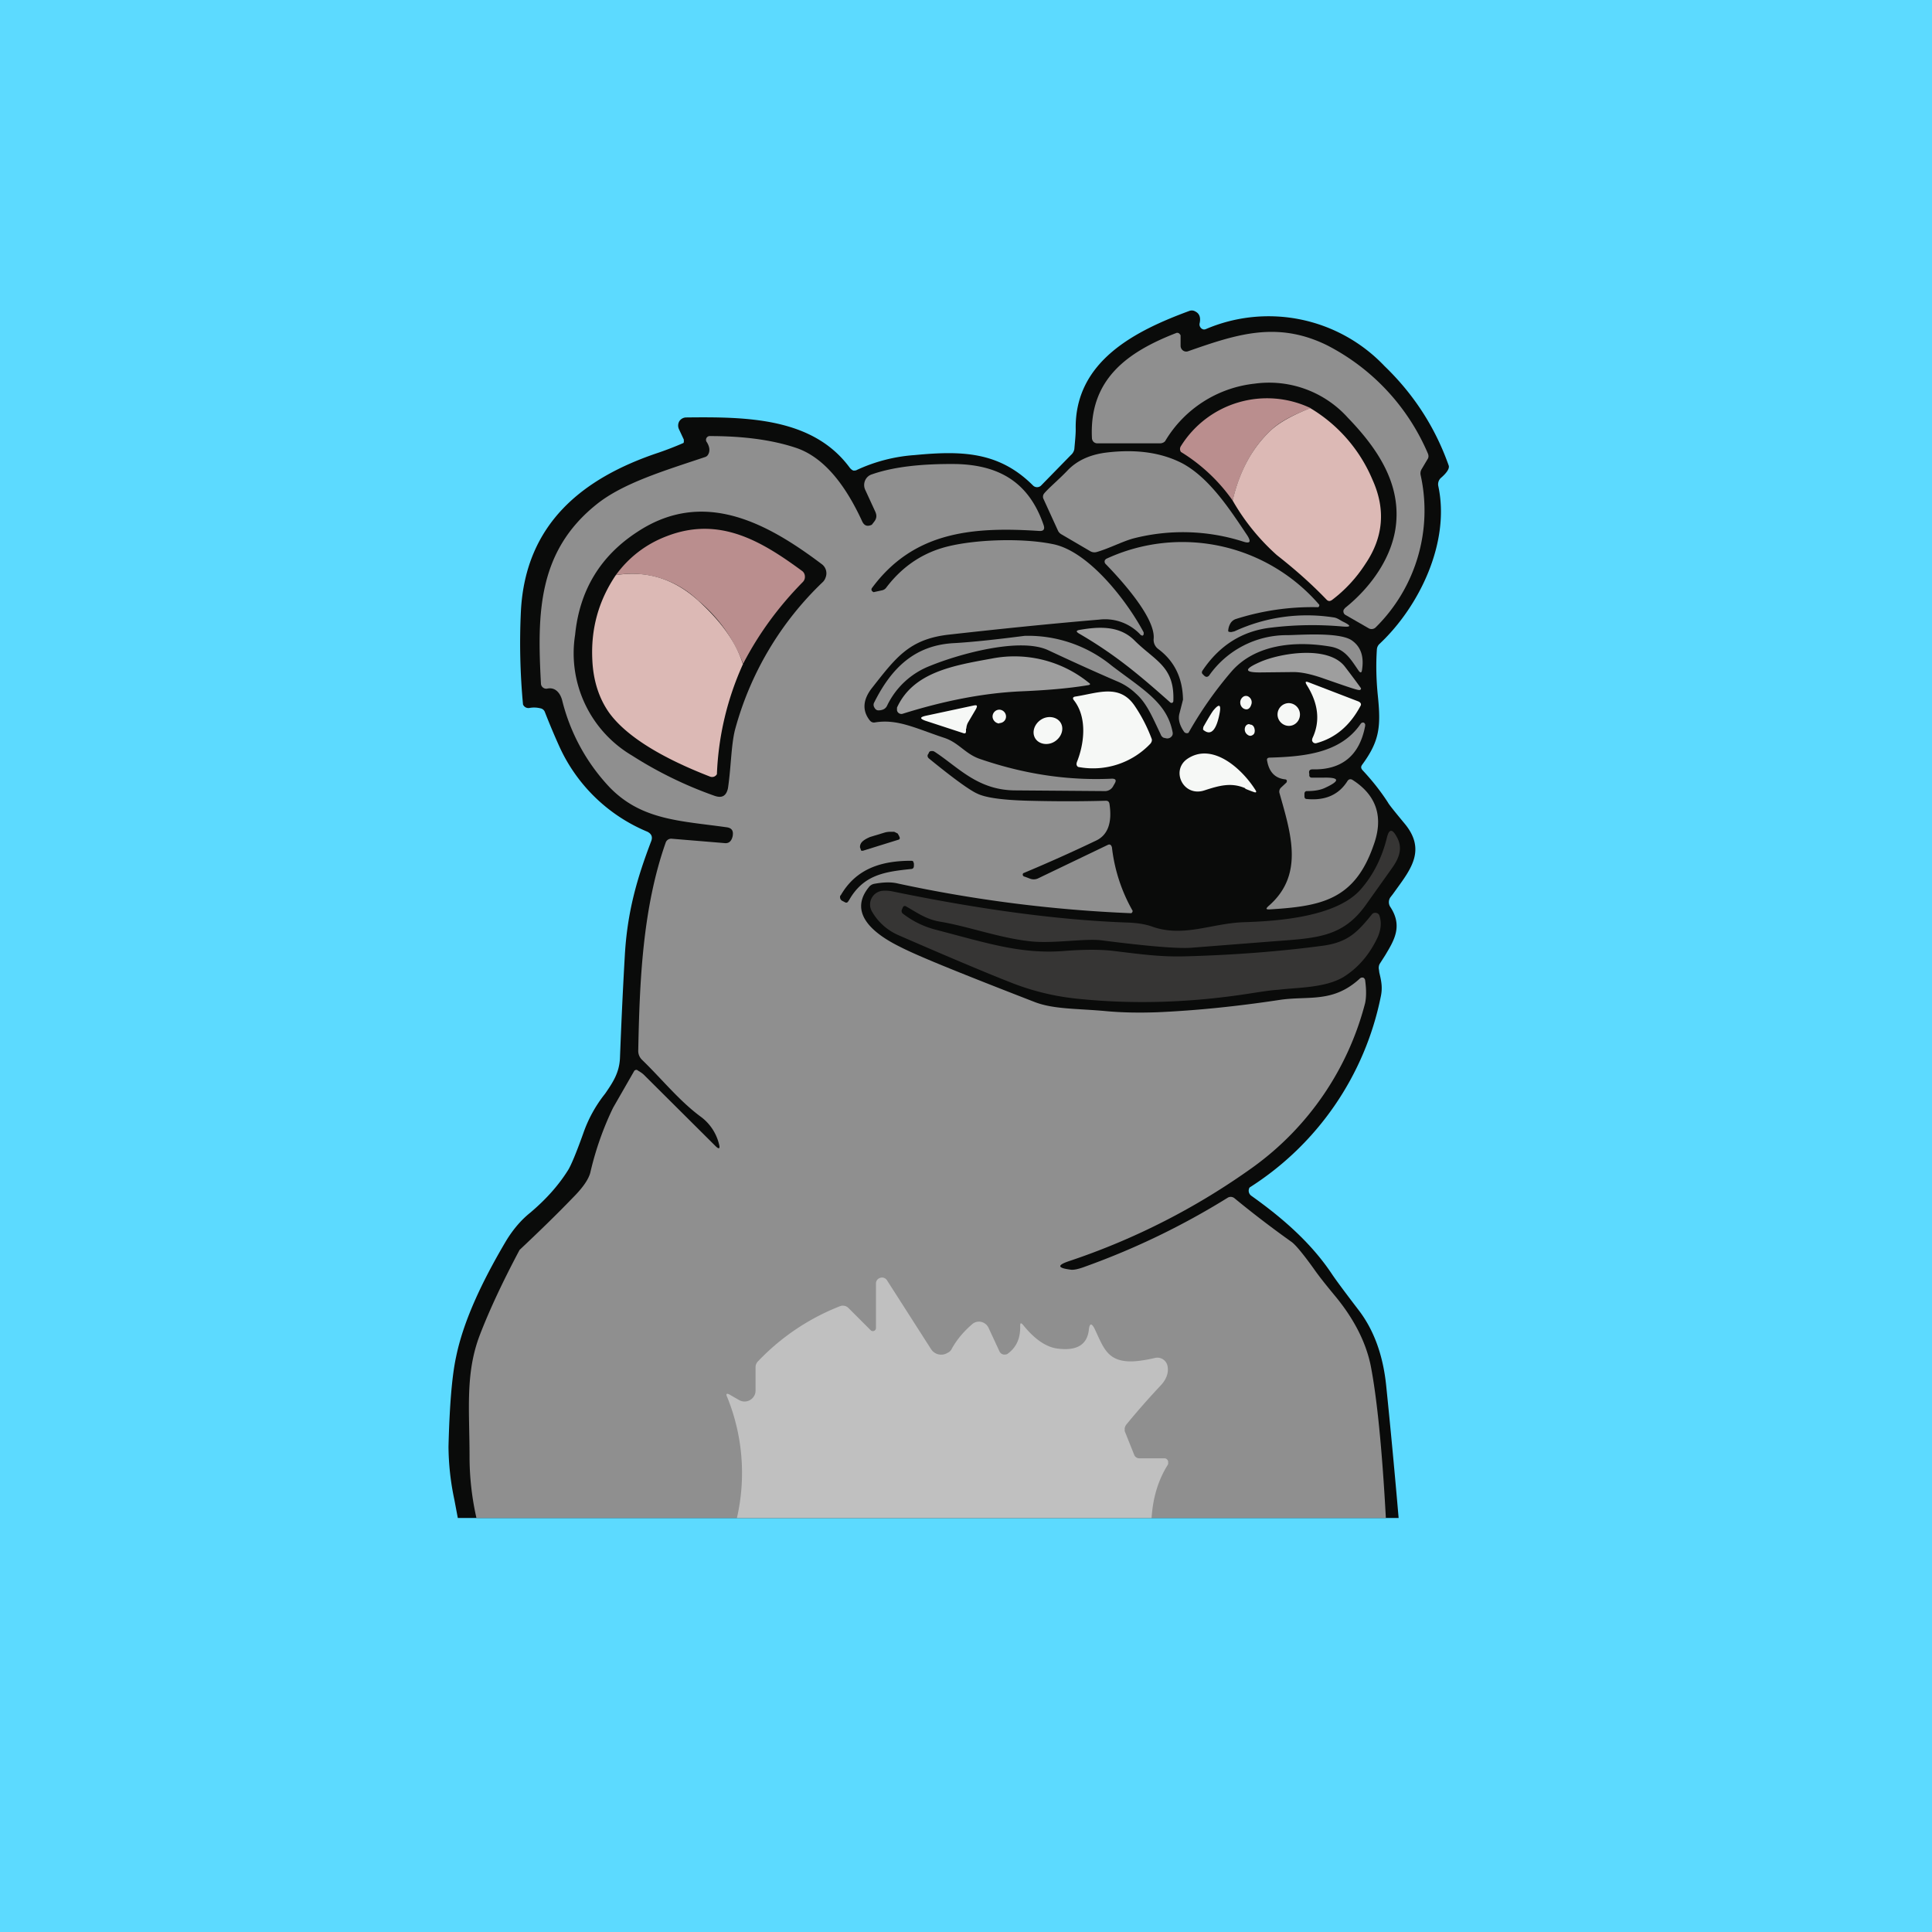 <!-- by TradingView --><svg width="56" height="56" viewBox="0 0 56 56" xmlns="http://www.w3.org/2000/svg"><path fill="#5CDAFF" d="M0 0h56v56H0z"/><path d="M40.54 44H13.27l-.1-.53a7.62 7.62 0 0 1-.17-1.54c.03-1.18.1-2.05.22-2.6.2-.98.7-2.1 1.46-3.38.21-.34.44-.6.69-.8.45-.38.82-.79 1.1-1.24.08-.13.23-.48.44-1.07a3.88 3.88 0 0 1 .63-1.14c.22-.32.41-.6.43-1.03.03-.76.07-1.75.14-2.96.07-1.27.35-2.24.77-3.34.04-.12 0-.2-.11-.26a4.84 4.84 0 0 1-2.56-2.48 20.4 20.4 0 0 1-.42-1 .17.17 0 0 0-.13-.1.74.74 0 0 0-.31-.01.17.17 0 0 1-.19-.1 19.05 19.05 0 0 1-.06-2.73c.14-2.5 1.77-3.83 3.99-4.57a9.82 9.82 0 0 0 .72-.28l.01-.02a.1.1 0 0 0 0-.04.1.1 0 0 0 0-.04l-.14-.3a.25.25 0 0 1 .01-.23.24.24 0 0 1 .2-.11c1.75-.02 3.68 0 4.75 1.47.03.03.06.06.1.07.03 0 .07 0 .1-.02a4.77 4.77 0 0 1 1.68-.43c1.36-.13 2.44-.1 3.42.88a.17.17 0 0 0 .1.05.17.17 0 0 0 .08-.01.16.16 0 0 0 .06-.04l.86-.88a.3.3 0 0 0 .1-.17c.02-.23.04-.42.04-.57-.04-1.99 1.75-2.87 3.3-3.44a.2.2 0 0 1 .17.02c.12.06.16.18.12.35a.14.14 0 0 0 .02.1.14.14 0 0 0 .1.07.14.14 0 0 0 .06-.01 4.63 4.63 0 0 1 5.18 1.07c.83.8 1.46 1.75 1.86 2.88.03.08-.04.2-.21.35a.25.25 0 0 0-.09.25c.35 1.63-.55 3.49-1.7 4.57a.24.24 0 0 0-.08.16c-.03.43-.02.89.03 1.37.09.89.04 1.3-.46 1.98-.04.06-.03.1.01.15.28.3.52.6.74.94.03.06.2.27.49.62.6.73.2 1.28-.22 1.86l-.13.18-.07.09a.25.25 0 0 0 0 .28c.37.56.1.98-.15 1.4l-.16.25a.25.25 0 0 0-.02.17l.01.08c.06.25.1.44.04.71a8.56 8.56 0 0 1-3.8 5.52.18.18 0 0 0 .05.24c.8.57 1.69 1.3 2.33 2.26.12.18.38.53.77 1.04.45.58.72 1.32.81 2.21.13 1.27.25 2.55.36 3.83Z" fill="#0A0B0A"/><path d="M40.18 44H13.81a8.06 8.06 0 0 1-.2-1.79c0-1.34-.13-2.4.3-3.52.27-.7.65-1.52 1.15-2.46.53-.5 1.05-1 1.55-1.52.29-.29.45-.53.5-.72.15-.65.37-1.28.66-1.88l.62-1.08.04-.02c.02 0 .04 0 .06.02l.08.05a.7.7 0 0 1 .09.07l2.08 2.07c.1.1.14.08.1-.06a1.4 1.4 0 0 0-.54-.8c-.62-.46-1.12-1.09-1.7-1.65a.36.36 0 0 1-.1-.27c.04-1.97.12-4.11.8-6.03a.17.17 0 0 1 .16-.1l1.57.13c.11 0 .18-.07.21-.22v-.01c.02-.14-.04-.21-.17-.23-1.34-.19-2.47-.2-3.4-1.16a5.64 5.64 0 0 1-1.38-2.54c-.06-.2-.2-.37-.43-.32a.15.15 0 0 1-.12-.03.15.15 0 0 1-.06-.11c-.11-2.03-.1-3.83 1.61-5.2.77-.62 1.98-.98 3.14-1.37.07-.02.1-.07.12-.13.03-.1 0-.2-.06-.3a.11.11 0 0 1 .1-.18c.82 0 1.7.08 2.48.34.9.3 1.51 1.24 1.92 2.13.06.13.15.16.28.1l.07-.09c.07-.09.08-.18.03-.29l-.29-.63a.33.33 0 0 1 .07-.38.32.32 0 0 1 .12-.07c.63-.22 1.44-.31 2.44-.3 1.3.03 2.13.57 2.54 1.77.04.12 0 .18-.13.17-1.96-.13-3.65.03-4.85 1.66a.07.07 0 0 0 .03.1c.01.01.03.02.04.01l.23-.05a.2.2 0 0 0 .12-.08c.44-.58.99-.96 1.63-1.15.81-.24 2.26-.3 3.19-.11 1.05.2 2.17 1.67 2.64 2.56v.05c-.01.04-.03.05-.05.04a.07.07 0 0 1-.04-.02 1.4 1.4 0 0 0-1.2-.44c-1.42.12-2.89.27-4.4.44-1.12.14-1.5.67-2.2 1.56-.25.33-.27.64-.05.92.04.05.09.07.15.06.66-.11 1.2.18 2.02.45.41.14.59.45 1 .6 1.3.45 2.58.64 3.85.58.1 0 .14.04.08.14l-.04.07a.27.27 0 0 1-.26.15l-2.57-.02c-1.1 0-1.66-.67-2.35-1.12a.15.15 0 0 0-.05-.02h-.05a.1.1 0 0 0-.05.02.1.1 0 0 0-.02.04l-.03.05c-.01.04 0 .07.03.1.71.58 1.18.92 1.4 1.02.24.12.73.19 1.49.21.78.02 1.52.02 2.24 0 .07 0 .1.03.11.1.08.54-.05.9-.4 1.06a46.22 46.22 0 0 1-2.1.94.06.06 0 0 0 .04.1l.16.06a.3.3 0 0 0 .25-.02l2-.96c.06-.03.1 0 .12.07a4.81 4.81 0 0 0 .6 1.84.08.08 0 0 1-.04.07 39.82 39.82 0 0 1-6.76-.86c-.2-.05-.43-.04-.7.01a.26.26 0 0 0-.15.1c-.61.76.17 1.36.9 1.72.54.28 1.84.8 3.9 1.6.56.22 1.25.19 2.1.27.44.04.93.05 1.48.03 1.12-.05 2.3-.17 3.55-.36.83-.12 1.53.1 2.31-.62a.1.1 0 0 1 .1-.02.1.1 0 0 1 .05.08c.04.29.03.5 0 .65a8.48 8.48 0 0 1-3.25 4.76A20 20 0 0 1 31 36.55c-.36.12-.36.2.02.25.1.02.26-.02.47-.1a21.72 21.72 0 0 0 4.09-1.98.17.17 0 0 1 .2.01c.45.37 1 .8 1.66 1.27.11.08.32.33.63.76.16.23.36.48.6.77.57.68.92 1.37 1.06 2.05.18.92.33 2.4.44 4.42Z" fill="#8F8F8F"/><path d="M33.38 44H21.36a5.84 5.84 0 0 0-.28-3.5c-.05-.1-.02-.13.08-.07l.26.15a.32.32 0 0 0 .44-.12c.03-.05.04-.1.04-.16v-.67c0-.07.03-.13.07-.17a6.59 6.59 0 0 1 2.38-1.6.23.23 0 0 1 .24.05l.65.65a.09.09 0 0 0 .15-.06v-1.3a.17.17 0 0 1 .12-.16.17.17 0 0 1 .2.07l1.28 2a.35.35 0 0 0 .48.1c.05-.02.1-.07.12-.12.15-.27.35-.5.58-.7a.3.3 0 0 1 .4-.01.3.3 0 0 1 .08.1l.32.69a.16.16 0 0 0 .18.09c.02 0 .05-.01.07-.03.24-.18.36-.44.35-.79 0-.1.02-.11.09-.03.32.4.66.64 1 .68.55.07.85-.11.9-.54.02-.2.08-.21.17-.03.26.55.37.96 1.1.94.19-.01.4-.04.65-.1a.3.3 0 0 1 .36.23c.04.18-.02.37-.18.55a22.9 22.9 0 0 0-1.02 1.16.27.27 0 0 0-.04.1v.08l.28.7a.16.16 0 0 0 .15.09h.73a.11.11 0 0 1 .1.12v.05c-.28.44-.44.95-.48 1.55Z" fill="silver"/><path d="M34.22 10.02a.17.17 0 0 0 .07.14.16.16 0 0 0 .15.02c1.4-.49 2.57-.88 4.01-.18a6.3 6.3 0 0 1 2.94 3.15c.02.05.02.1 0 .14l-.19.32a.24.24 0 0 0-.02.17 4.76 4.76 0 0 1-1.3 4.4.17.17 0 0 1-.21.03l-.66-.38a.12.12 0 0 1-.06-.16l.04-.05c.75-.6 1.4-1.5 1.48-2.48.1-1.17-.55-2.15-1.4-3.03a3.07 3.07 0 0 0-2.7-.99 3.45 3.45 0 0 0-2.6 1.67.2.2 0 0 1-.15.06h-1.8a.16.16 0 0 1-.12-.04.17.17 0 0 1-.05-.12c-.08-1.7 1.03-2.49 2.45-3.04a.09.09 0 0 1 .1.04c.02.02.02.03.02.05v.28Z" fill="#8F8F8F"/><path d="M37.99 11.83c-.52.2-.9.4-1.14.63-.55.51-.92 1.2-1.12 2.05a5.07 5.07 0 0 0-1.5-1.41.15.15 0 0 1 0-.17 2.94 2.94 0 0 1 3.76-1.1Z" fill="#BA8E8E"/><path d="M35.73 14.5c.2-.85.57-1.53 1.12-2.04.24-.22.62-.43 1.13-.63a4.4 4.4 0 0 1 1.8 2.07c.39.86.32 1.67-.2 2.44-.27.42-.6.77-.97 1.05-.06.04-.1.04-.15 0-.46-.48-.94-.9-1.45-1.3a6.34 6.34 0 0 1-1.28-1.58Z" fill="#DCB9B5"/><path d="M30.93 13.65c.28-.3.66-.47 1.12-.53.89-.11 1.62 0 2.22.31.8.43 1.4 1.37 1.89 2.1.11.18.07.23-.12.17a5.75 5.75 0 0 0-3.2-.09c-.32.09-.7.29-1.05.39a.24.24 0 0 1-.2-.03l-.82-.48a.25.25 0 0 1-.1-.1l-.42-.92a.15.15 0 0 1 .01-.16c.12-.15.42-.4.67-.66Z" fill="#8F8F8F"/><path d="M35.6 18.29c0 .02.03.03.09.03l.09-.02a5 5 0 0 1 2.9-.4c.1.02.18.09.27.13.22.11.21.15-.03.13a9.87 9.87 0 0 0-2.06.03c-.83.09-1.5.5-2 1.24-.03.04-.03.08 0 .11l.05.05.03.02a.08.08 0 0 0 .07 0l.03-.02a2.75 2.75 0 0 1 2.27-1.18c.31 0 1.5-.1 1.87.15.26.18.36.46.3.85-.01.1-.05.1-.1.03-.24-.35-.4-.63-.83-.7-1-.17-2.17-.07-2.86.73a11.12 11.12 0 0 0-1.24 1.77.1.1 0 0 1-.13-.03c-.13-.19-.18-.37-.13-.54l.1-.39c-.01-.63-.25-1.12-.72-1.47a.33.33 0 0 1-.13-.3c.05-.63-1.01-1.77-1.4-2.17a.1.1 0 0 1-.01-.11l.03-.03a5.24 5.24 0 0 1 6.18 1.33.07.07 0 0 1-.03.07 7.28 7.28 0 0 0-2.38.34.29.29 0 0 0-.16.12.47.47 0 0 0-.07.23Z" fill="#8F8F8F"/><path d="M33.92 20.36c-.9-.8-1.6-1.39-2.65-2-.08-.05-.08-.08.01-.1.52-.09 1.15-.15 1.6.3.6.6 1.17.75 1.13 1.76a.06.06 0 0 1-.03.05.06.06 0 0 1-.06-.01Z" fill="#9E9E9E"/><path d="M32.92 20.1a1.75 1.75 0 0 0-.49-.33c-.56-.24-1.23-.54-2.04-.92-.82-.39-2.6.11-3.43.45a2.3 2.3 0 0 0-1.25 1.16.22.22 0 0 1-.1.1.35.35 0 0 1-.15.03c-.05 0-.09-.03-.12-.09a.14.14 0 0 1 0-.14c.5-1 1.18-1.67 2.34-1.72.5-.03 1.17-.1 2.02-.21a3.83 3.83 0 0 1 2.53.87c.92.7 1.6 1.07 1.76 1.93.01.06-.01.11-.07.15-.05.03-.1.03-.16.01-.05 0-.1-.05-.12-.11-.24-.5-.4-.9-.72-1.18Z" fill="#8F8F8F"/><path d="m37.5 19.48-.92.01c-.52.01-.54-.09-.06-.3.56-.25 1.97-.5 2.46.13a25.65 25.65 0 0 1 .47.63.05.05 0 0 1-.03.05h-.03c-.07 0-.44-.13-1.1-.36-.3-.1-.57-.16-.8-.16ZM26.16 20.69a.13.13 0 0 1-.16-.1v-.08c.47-1.03 1.64-1.22 2.74-1.42a3.42 3.42 0 0 1 2.82.7c.05.03.05.06-.02.07-.6.1-1.26.15-1.97.18-1.06.05-2.2.27-3.41.65Z" fill="#9E9E9E"/><path d="M38.04 21.4c.23-.48.18-1-.16-1.54-.06-.1-.04-.12.06-.08l1.43.55c.07.03.1.08.06.14-.3.56-.72.92-1.27 1.07a.1.1 0 0 1-.13-.09l.01-.05ZM31.21 22.1c.22-.54.31-1.3-.08-1.8-.05-.06-.03-.1.04-.11.65-.1 1.28-.38 1.72.27.21.31.37.63.49.95.02.05 0 .1-.03.14a2.29 2.29 0 0 1-2.1.68.1.1 0 0 1-.04-.12ZM36.03 20.2a.14.14 0 0 1 .17 0 .19.19 0 0 1 .07.22c-.04.13-.12.17-.22.12a.2.2 0 0 1-.1-.16.2.2 0 0 1 .08-.18ZM37.36 21.04c.18 0 .32-.15.32-.33a.33.33 0 0 0-.32-.33.33.33 0 0 0-.33.33c0 .18.15.33.33.33ZM28 21.12v.07c0 .06-.02.08-.08.06l-1.1-.36c-.16-.06-.16-.1 0-.14l1.4-.3c.1-.02.12 0 .07.1l-.23.39a.4.4 0 0 0-.05.18ZM34.88 21.07c.17-.3.27-.46.3-.49.16-.19.22-.16.17.1-.09.47-.24.64-.44.5a.09.09 0 0 1-.04-.04l.01-.07ZM28.96 20.96c.11 0 .2-.08.2-.19a.2.2 0 0 0-.2-.2.2.2 0 0 0-.19.2c0 .1.09.2.2.2ZM30.56 21.5c.2-.12.29-.36.19-.54-.1-.18-.36-.23-.56-.11-.2.12-.29.36-.19.54.1.18.36.23.56.11Z" fill="#F6F8F6"/><path d="m37.29 22.68.01-.03v-.03a.06.06 0 0 0-.05-.03c-.28-.03-.46-.2-.52-.53-.02-.07.01-.1.08-.1 1-.03 2.05-.13 2.63-.98a.08.08 0 0 1 .1-.03l.03.04v.05c-.16.86-.68 1.28-1.52 1.26-.09 0-.12.04-.1.13v.06c.02.04.04.05.07.05h.34c.47-.01.49.09.06.29-.14.07-.32.1-.54.1a.07.07 0 0 0-.05.02.08.08 0 0 0-.02.05v.08c0 .05.02.08.07.08.53.05.92-.12 1.17-.51.04-.07.1-.08.16-.04.7.45.9 1.09.6 1.9-.55 1.58-1.52 1.76-3.02 1.85-.1 0-.1-.02-.03-.09 1.05-.9.66-2.1.33-3.27a.16.16 0 0 1 .04-.17l.16-.15Z" fill="#8F8F8F"/><path d="M36.22 21c.09 0 .14.06.15.17 0 .08-.02.12-.09.15-.05.02-.1 0-.15-.05a.19.19 0 0 1-.04-.19.14.14 0 0 1 .05-.07.12.12 0 0 1 .08-.02ZM36.1 22.85c-.41-.18-.76-.08-1.19.06-.61.2-.98-.57-.5-.91.73-.5 1.59.28 1.98.9.04.06.02.08-.04.06a4.08 4.08 0 0 1-.26-.1Z" fill="#F6F8F6"/><path d="M26.26 26.27c-.04-.02-.07-.01-.09.03l-.03.07a.1.1 0 0 0 .04.12c.29.22.6.37.95.46 1.53.4 2.5.72 3.77.61.54-.04.99-.04 1.35 0 .82.1 1.4.18 2.1.16 1.48-.04 2.82-.15 4.01-.31.7-.1.98-.38 1.4-.9a.12.12 0 0 1 .12-.05.12.12 0 0 1 .1.07c.07.2.05.4-.04.62-.24.52-.58.91-1 1.17-.54.32-1.33.3-1.9.37-.19.01-.44.05-.77.1-1.7.27-3.38.33-5.03.16a7.19 7.19 0 0 1-1.86-.44c-.57-.22-1.68-.68-3.33-1.4a1.63 1.63 0 0 1-.77-.68.4.4 0 0 1 .3-.61c.1-.01.2 0 .3.02 2.57.53 4.83.83 6.79.9.3.01.55.05.76.13.9.3 1.7-.11 2.63-.14.97-.03 2.68-.15 3.38-.95.37-.42.62-.93.76-1.5.06-.25.15-.26.27-.05.2.33.1.62-.12.93l-.74 1.04c-.69.99-1.47.99-2.77 1.09l-2.3.18c-.39.03-1.25-.04-2.58-.21-.47-.07-1.36.09-2.04.03-.93-.09-1.84-.44-2.7-.58-.38-.07-.63-.25-.96-.44Z" fill="#363534"/><path d="M23.86 16.86a9.25 9.25 0 0 0-2.56 4.31c-.11.46-.11 1.08-.2 1.68-.05.22-.17.29-.38.22a11.6 11.6 0 0 1-2.4-1.17 3.44 3.44 0 0 1-1.65-3.5c.13-1.3.74-2.3 1.83-3 1.91-1.24 3.74-.24 5.33.96a.33.33 0 0 1 .1.38.33.33 0 0 1-.07.12ZM25.01 24.66h-.04a.05.05 0 0 1-.02-.04l-.02-.05c-.01-.05.01-.12.06-.17.06-.06.14-.1.23-.14l.43-.13a.6.6 0 0 1 .14-.02h.13l.1.05.04.07.02.05a.05.05 0 0 1-.04.06l-1.03.32ZM24.6 26.1c-.03.07-.07.08-.13.04l-.06-.03a.12.12 0 0 1-.06-.12c0-.01 0-.03.02-.04.45-.78 1.19-1 2.04-1 .02 0 .04 0 .06.02l.02.06v.06c0 .07-.03.1-.1.1-.74.08-1.37.16-1.79.92Z" fill="#0A0B0A"/><path d="M21.54 19.24a4.36 4.36 0 0 0-1.31-1.84 2.77 2.77 0 0 0-2.38-.73c.37-.51.87-.9 1.48-1.13 1.53-.59 2.75.15 3.92 1.01a.2.2 0 0 1 .08.15.21.21 0 0 1-.06.17c-.7.71-1.28 1.5-1.73 2.37Z" fill="#BA8E8E"/><path d="M21.54 19.24a8.51 8.51 0 0 0-.76 3.2.16.16 0 0 1-.2.07c-.77-.3-2.27-.94-2.93-1.86-.28-.4-.45-.9-.48-1.5-.05-.92.18-1.74.68-2.48.89-.14 1.68.1 2.38.73.66.6 1.1 1.2 1.3 1.84Z" fill="#DCB9B5"/></svg>